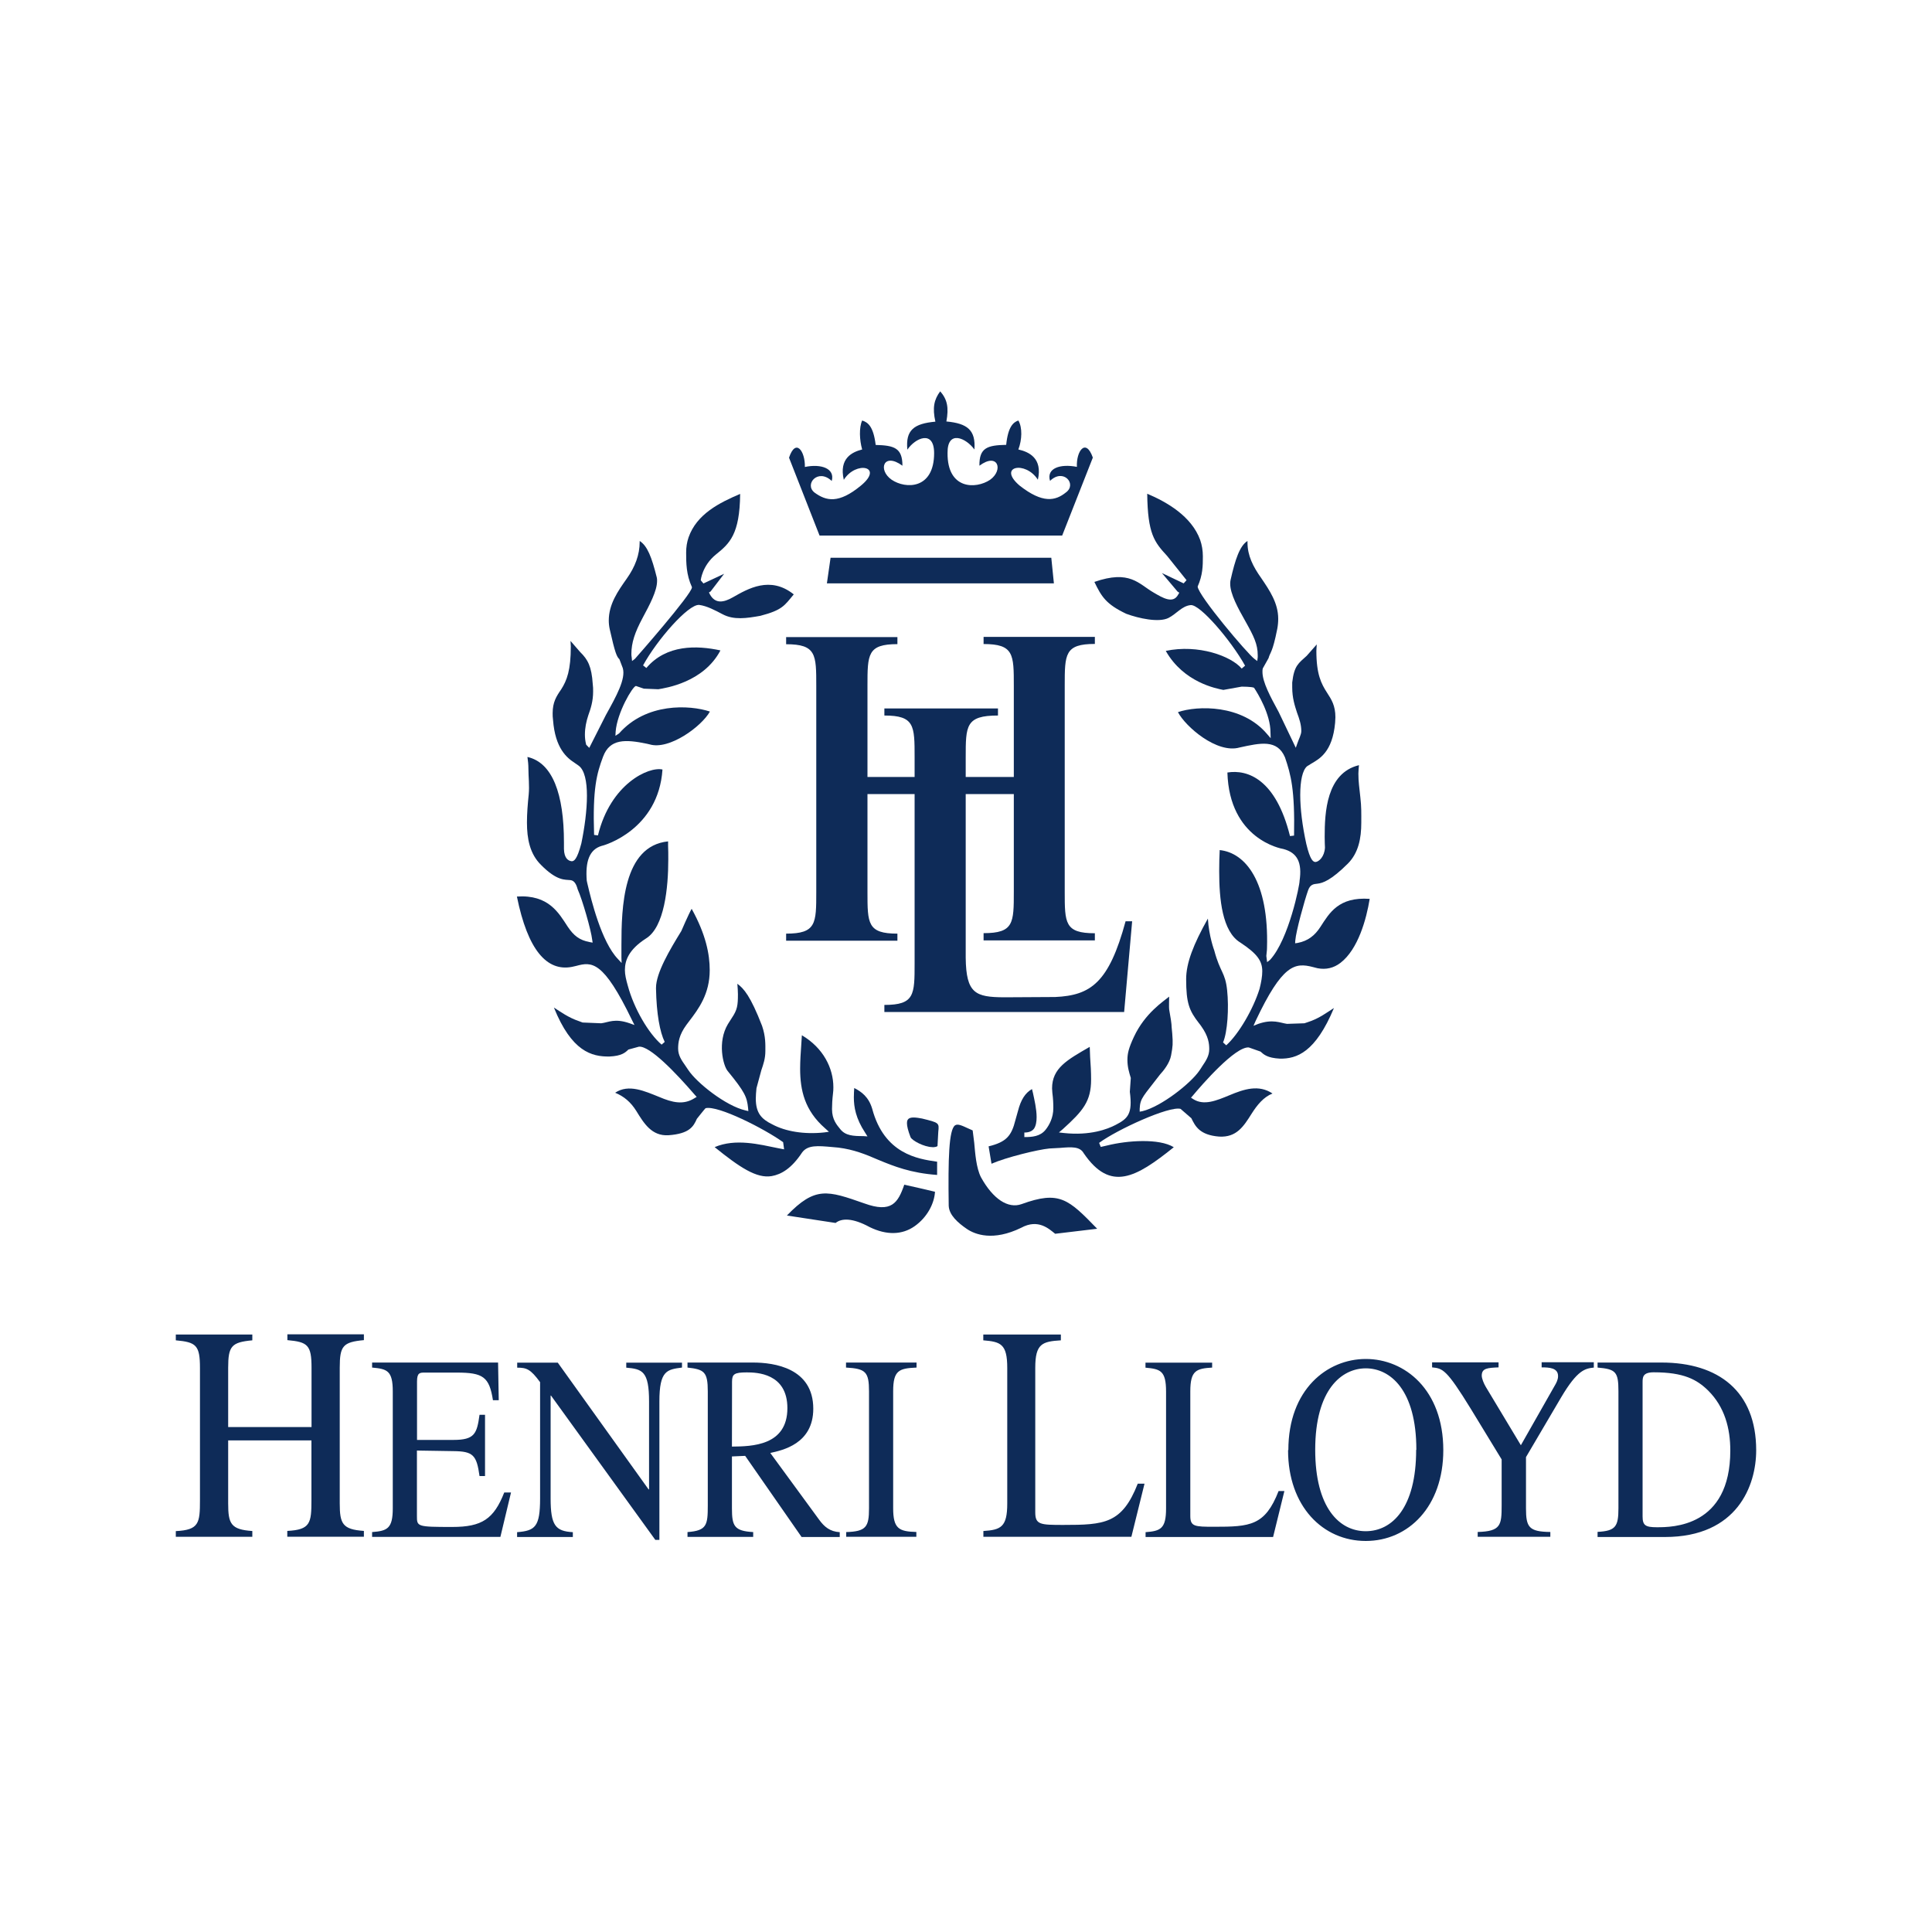 <!-- Generated by Vouchers4U.com --><svg xmlns="http://www.w3.org/2000/svg" width="200" height="200" viewBox="0 0 200 200" style="width:100%;height:100%;"><title>Henri Lloyd</title><path fill="#fff" d="M0 0h200v200H0z"/><path fill="#0e2b58" d="M109.96 55.43l3.17-8.06c-.73-2.07-1.73-.67-1.65.96-1.72-.34-3.18.14-2.78 1.45 1.38-1.35 2.83.34 1.64 1.2-1.08.87-2.4 1.17-4.8-.72-2.33-2 .62-2.6 1.9-.6.5-2.23-.92-2.88-2.02-3.13.38-1 .43-2.27 0-3-.53.18-1.07.65-1.26 2.52-1.95.04-2.8.3-2.77 2.16 1.9-1.42 2.53.44 1.1 1.46-1.47.98-4.43 1.02-4.4-2.77-.03-2.46 1.93-1.55 2.78-.37.15-2-.72-2.7-2.9-2.9.26-1.44.1-2.27-.64-3.12-.64.86-.82 1.7-.5 3.14-2.23.2-3.1.88-2.9 2.9.8-1.2 2.76-2.1 2.77.35 0 3.78-2.96 3.74-4.4 2.76-1.46-1.02-.83-2.88 1.12-1.45 0-1.85-.86-2.1-2.77-2.15-.23-1.87-.77-2.34-1.4-2.53-.33.74-.28 2 0 3-1.02.26-2.42.9-1.9 3.14 1.25-2 4.2-1.4 1.77.6-2.3 1.9-3.6 1.6-4.8.72-1.1-.86.37-2.55 1.78-1.2.36-1.3-1.1-1.8-2.78-1.45.04-1.63-.95-3.03-1.64-.96l3.16 8.06h25.12zM109.1 60.4l-.27-2.66H85.98l-.38 2.65h23.5zM86.5 126.6c.62-.5 1.75-.54 3.53.43 1.74.85 3.36.82 4.66-.1 1.32-.94 2.03-2.36 2.1-3.56-.36-.1-2.9-.67-3.18-.73-.65 1.88-1.32 2.96-4.15 1.93-3.8-1.33-5.07-1.78-8 1.26zM121.9 61.24l.18.12-.12.2c-.53.98-1.6.33-2.54-.22-1.56-.9-2.45-2.38-6.13-1.1.74 1.53 1.2 2.3 3.3 3.3 1.3.48 3.37.93 4.37.43.83-.42 1.4-1.25 2.3-1.33.96-.1 4.17 3.65 5.63 6.27l-.35.3c-1.1-1.3-4.5-2.54-7.86-1.83 1.85 3.27 5.25 3.9 5.96 4.04l1.9-.34s1.08 0 1.28.12c.4.6 1.7 2.74 1.7 4.62l.02.6-.38-.44c-2.6-3.07-7.2-2.95-9.22-2.26.78 1.5 4.04 4.33 6.38 3.66 2.18-.48 3.9-.86 4.7 1.02.62 1.82 1.03 3.36.94 8.1l-.42.05c-1.46-5.88-4.38-6.92-6.48-6.58.2 6.9 5.54 7.88 5.8 7.92 1.44.38 1.95 1.4 1.67 3.3.03.32-1.1 6.06-3.06 8.18l-.3.23-.08-.64c.02-.33.07-.53.07-.84.2-6.9-2.25-9.85-4.9-10.12v.1c-.03.5-.05 1.23-.05 2.08 0 2.87.3 6.26 2.2 7.4 1.74 1.15 2.26 1.9 2.26 2.96 0 .52-.1 1.1-.28 1.82-.66 2.12-2.17 4.7-3.45 5.85l-.33-.3c.46-1.06.62-3.55.42-5.42s-.72-1.8-1.33-4.1c0 0-.56-1.48-.66-3.3-1.5 2.67-2.25 4.6-2.25 6.27 0 2.48.32 3.27 1.32 4.55 0 0 .24.3.24.32.75 1.05.83 1.8.83 2.38 0 .67-.32 1.17-.72 1.76 0 0-.28.45-.3.46-.9 1.32-3.94 3.72-5.9 4.2l-.28.05v-.3c.05-1.13.38-1.28 2.1-3.54.37-.4 1-1.18 1.15-1.98.18-.98.2-1.2.12-2.27-.15-1.33.04-.43-.32-2.5-.03-.16 0-1.13 0-1.32-.57.48-2.5 1.7-3.65 4.17-.53 1.14-.67 1.7-.67 2.38 0 .73.17 1.28.35 1.87l-.1 1.43c.3 2.3-.2 2.77-1.47 3.43-.84.44-2.65 1.13-5.35.84l-.52-.06.4-.34c2.1-1.9 2.93-2.88 2.93-5.14 0-.76-.04-1.53-.1-2.32l-.04-1.06c-2.34 1.35-3.9 2.2-3.9 4.3l.03.46c.08.6.1 1.1.1 1.58 0 1-.42 1.76-.8 2.24-.56.7-1.4.76-2.2.76v-.47c.45 0 .78-.12 1-.4.2-.3.27-.73.27-1.2 0-.83-.23-1.8-.38-2.5l-.1-.4c-.7.4-1.15 1.1-1.45 2.27l-.27.96c-.4 1.6-.92 2.25-2.77 2.7l.3 1.8c1.5-.66 4.8-1.47 6-1.58l1.1-.06c1.2-.1 2.05-.16 2.45.56 2.76 4.03 5.4 2.52 9.32-.63-1.52-.94-4.82-.7-6.9-.18l-.66.15-.17-.42c1.85-1.37 7.25-3.84 8.43-3.52l1.12.97c.4.82.85 1.74 2.88 1.9 1.8.1 2.53-1.06 3.35-2.36.58-.92 1.25-1.74 2.17-2.1-1.43-.96-2.96-.45-4.46.18-1.36.56-2.64 1.1-3.75.4l-.23-.15.18-.2c1-1.2 4.4-5.1 5.8-5l1.22.43c.33.3.7.66 2 .73 1.74.03 3.68-.64 5.6-5.24-.74.46-1.54 1.1-2.76 1.48l-.3.1-1.8.06c-.7-.1-1.47-.52-2.97 0l-.5.2.22-.5c2.77-5.87 4.07-6.07 5.94-5.58l.47.12c.88.17 1.68-.02 2.38-.56 1.82-1.4 2.68-4.52 3.02-6.62-3.23-.23-4.18 1.48-5.1 2.9-.58.9-1.3 1.46-2.35 1.66l-.27.04.02-.3c.07-.94.95-4.14 1.33-5.2.22-.6.56-.63.95-.67.57-.06 1.43-.36 3.15-2.07 1.1-1.1 1.4-2.6 1.4-4.25 0-1.02.02-1.6-.1-2.65-.1-1-.2-1.53-.2-2.43 0-.3.04-.6.06-.87-3.38.82-3.55 4.92-3.55 7.4 0 .5.02.9.03 1.14-.06.96-.63 1.44-.95 1.48-.26.03-.58-.18-.98-1.86-.42-1.9-.63-3.68-.63-5.07 0-1.5.24-2.57.7-2.97l.43-.27c.84-.5 2.2-1.18 2.48-4.23l.03-.58c0-1.2-.4-1.83-.87-2.55-.6-.93-1.1-1.9-1.1-4.32 0-.2.03-.44.04-.67l-1.04 1.18c-.84.77-1.3 1-1.5 2.76v.5c0 1.12.27 1.92.5 2.63.23.62.44 1.22.44 1.9 0 .37-.26.82-.4 1.25l-.17.48-1.77-3.7c-.87-1.6-1.68-3.1-1.68-4.15 0-.13 0-.26.03-.36l.6-1.07c.17-.64.4-.5.9-3.02.07-.37.1-.72.1-1.05 0-1.64-.9-2.95-1.76-4.22-.84-1.18-1.42-2.32-1.42-3.67V56c-.8.5-1.27 1.9-1.75 4.03-.03.12-.04.25-.04.4 0 1.06.8 2.52 1.6 3.93.84 1.5 1.25 2.33 1.25 3.47v.2l-.05.4-.3-.23c-.72-.53-5.8-6.53-5.87-7.48.53-1.2.54-2.13.54-3.13 0-.6-.1-1.18-.28-1.7-.9-2.46-3.45-3.92-5.48-4.78.05 4.16.73 5 2.07 6.45l2 2.5-.3.33-2.25-1.07z"/><path fill="#0e2b58" d="M113.58 127.2c-2.98-3.07-3.9-3.98-7.83-2.55-1.4.5-2.96-.53-4.2-2.78-.5-.98-.6-2.5-.7-3.58l-.16-1.27-.45-.2c-.65-.3-1.1-.52-1.38-.32-.63.47-.72 3.4-.65 8.32.04.97.96 1.77 1.88 2.4.84.57 2.7 1.3 5.62-.12 1.77-.97 2.9.13 3.52.62zM74.96 59.4l-2.14 1-.28-.33s.14-1.5 1.56-2.66c1.42-1.14 2.48-2.08 2.52-6.28-2.12.9-4.5 2.08-5.34 4.5-.17.5-.25 1-.25 1.57 0 1.04 0 2.28.6 3.58v.02c0 .7-5.84 7.34-5.9 7.4l-.3.23-.04-.4c-.02-.1-.03-.2-.03-.33 0-1.16.36-2.24 1.16-3.73.74-1.38 1.5-2.8 1.5-3.83 0-.13 0-.25-.03-.36-.53-2.12-.97-3.26-1.77-3.78v.08c0 1.37-.48 2.6-1.34 3.82-.92 1.3-1.86 2.64-1.86 4.34 0 .28.03.58.1.9.55 2.46.73 2.85 1 3.1l.35.92c.33 1.12-.68 2.93-1.75 4.86l-1.72 3.4-.32-.33c-.1-.4-.13-.72-.13-1.04 0-.7.14-1.37.35-2 .25-.7.5-1.45.5-2.47 0-.26 0-.5-.04-.78-.12-1.8-.5-2.52-1.3-3.3l-1-1.15.03.55c0 2.47-.4 3.53-1 4.47-.5.72-.88 1.32-.88 2.46 0 .22 0 .43.04.7.22 2.95 1.44 3.92 2.22 4.43l.43.3c.62.45.86 1.65.86 3.12 0 1.52-.25 3.33-.58 4.93-.45 1.7-.77 1.88-1.04 1.84-.3-.05-.74-.28-.76-1.27v-.67c0-5.02-1.18-8.26-3.78-8.85.06.4.1.8.1 1.2 0 .86.12 1.77.03 2.7-.1.97-.18 1.94-.18 2.88 0 1.7.3 3.26 1.46 4.4 1.68 1.7 2.5 1.5 3.04 1.57.38.04.6.38.75.95.5 1.1 1.4 4.28 1.5 5.2l.05.32-.28-.05c-1.1-.2-1.68-.68-2.3-1.6-.92-1.4-1.96-3.34-5.26-3.12 1.12 5.54 3.1 7.78 5.7 7.28l.44-.1c1.62-.44 2.8-.56 5.77 5.6l.26.52-.5-.18c-1.55-.54-2.17-.1-2.94 0l-1.93-.08-.4-.15c-1.05-.35-1.92-.98-2.57-1.4 1.83 4.54 3.9 5.1 5.76 5.07 1.25-.06 1.62-.4 1.95-.72l1.1-.3c1.13-.08 3.77 2.66 5.77 4.98l.2.22-.25.15c-1.13.7-2.26.44-3.62-.14-1.5-.6-3.17-1.38-4.57-.44.9.37 1.6.95 2.18 1.87.8 1.3 1.6 2.63 3.34 2.53 2.18-.16 2.58-.9 2.94-1.7 0 0 .87-1.1.9-1.1 1.28-.32 6.1 2.13 8.03 3.52l.1.74-.67-.13c-1.84-.37-4.35-1.03-6.52-.1 2.6 2.1 4.34 3.26 5.9 3 1-.18 2.05-.78 3.15-2.44.58-.8 1.64-.7 3.1-.57l.66.06c1.6.2 2.83.7 4.12 1.26 1.64.68 3.37 1.37 6.1 1.57v-1.38h-.07c-1.9-.28-5.4-.78-6.65-5.47-.37-1.24-1.12-1.77-1.86-2.15-.02.3-.04.62-.04.97 0 1 .2 2.18 1.16 3.64l.25.4-.42-.03c-1.07 0-1.85-.05-2.38-.7-.37-.46-.87-1-.87-2.1 0-.45.03-1 .1-1.6.03-.2.04-.44.04-.66 0-1.97-1.04-4.07-3.26-5.38l-.06.93c-.06.86-.12 1.7-.12 2.53 0 2.22.46 4.32 2.58 6.17l.4.36-.5.07c-2.05.22-4-.1-5.37-.84-1.1-.54-1.7-1.15-1.7-2.67 0-.3.03-.67.07-1.07l.5-1.85c.22-.65.42-1.22.42-2 0-.67.04-1.48-.34-2.6-1.2-3.1-1.9-3.88-2.56-4.36.03.38.06.78.06 1.07 0 1.17-.06 1.62-.64 2.48l-.4.63c-1.1 1.84-.5 4.26-.03 4.84 1.8 2.2 2 2.7 2.12 3.83l.03.33-.3-.07c-2.05-.47-5.06-2.87-5.93-4.2l-.27-.4c-.42-.6-.77-1.1-.77-1.8 0-.6.08-1.4.86-2.46l.27-.36c.98-1.28 2.14-2.83 2.14-5.3 0-1.65-.4-3.7-1.87-6.35-.32.55-1.07 2.3-1.07 2.3-1.2 1.95-2.62 4.34-2.62 5.88v.1c.05 2.6.4 4.48.9 5.5l-.32.28c-1.34-1.14-2.86-3.72-3.5-6.1-.18-.63-.3-1.14-.3-1.62 0-.97.37-2.1 2.17-3.26 1.93-1.17 2.32-5.3 2.32-8.18 0-.54 0-1.03-.02-1.42v-.46c-4.68.47-4.83 6.9-4.83 10.75v1.28l.02.56-.37-.4c-1.73-1.78-2.8-6.23-3.14-7.68 0 0-.1-.4-.1-.45-.15-1.93.24-3.22 1.56-3.6.26-.04 5.86-1.67 6.28-7.9-1.4-.33-5.38 1.46-6.68 6.82l-.4-.05c-.16-4.8.27-6.33.93-8.1.7-1.87 2.32-1.8 4.53-1.34l.3.07c2.03.6 5.37-1.86 6.23-3.4-2.1-.7-6.6-.93-9.4 2.26l-.38.25.02-.42c.15-1.98 1.76-4.7 2.1-4.74l.82.28 1.5.06c.75-.13 4.68-.7 6.43-4.02-2.44-.53-5.6-.62-7.67 1.82l-.34-.27c1.44-2.64 4.68-6.34 5.8-6.26.8.1 1.64.55 2.42.96 1.18.63 2.5.42 3.92.17 2.3-.6 2.5-1.07 3.46-2.22-2.44-1.95-4.75-.58-6.3.3-.96.55-1.83.7-2.38-.3l-.1-.2.17-.1z"/><path fill="#0e2b58" d="M89.8 92.33c0 3.27 0 4.32 3.1 4.32v.73H81.38v-.73c3.12 0 3.12-1.05 3.12-4.33v-21.3c0-3.27 0-4.33-3.12-4.33v-.74H92.9v.73c-3.1 0-3.1 1.05-3.1 4.33v9.42h15.15v-9.42c0-3.28 0-4.34-3.13-4.34v-.74h11.52v.73c-3.12 0-3.12 1.05-3.12 4.33v21.3c0 3.27 0 4.32 3.12 4.32v.74h-11.52v-.75c3.13 0 3.13-1.05 3.13-4.32V82.2H89.8v10.13z"/><path fill="#0e2b58" d="M116.35 104.76h-24.8v-.73c3.13 0 3.13-1.05 3.13-4.33V78.4c0-3.28 0-4.33-3.13-4.33v-.73h11.76v.73c-3.34 0-3.34 1.05-3.34 4.34v20.73c.04 3.72 1.02 4.08 3.97 4.1l5.3-.03c3.65-.17 5.55-1.45 7.28-7.84h.68l-.83 9.4zM96.53 118.76c.2 0 .45-.04.52-.12l.08-1.47c.1-.94.1-.94-1.68-1.38-.55-.1-1.25-.22-1.46.1-.07.07-.1.2-.1.4 0 .28.1.73.37 1.43.15.35 1.4 1.02 2.26 1.03zM18.2 158.5c2.4-.12 2.5-.82 2.5-3.2v-13.7c0-2.35-.4-2.66-2.5-2.85v-.6h7.92v.6c-2.16.2-2.5.6-2.5 2.84v6.14h8.63v-6.15c0-2.35-.4-2.66-2.5-2.85v-.6h7.92v.6c-2.17.2-2.5.6-2.5 2.84v14.06c0 2.1.28 2.7 2.5 2.85v.6h-7.93v-.6c2.4-.12 2.5-.82 2.5-3.2v-6.17h-8.62v6.53c0 2.1.28 2.7 2.5 2.85v.6H18.2v-.6zM51.8 159.1H38.52v-.5c1.57-.12 2.14-.36 2.14-2.46v-12.1c0-2.17-.6-2.33-2.14-2.47v-.52h13.04l.07 3.9h-.6c-.38-2.42-1.02-2.86-3.74-2.86h-3.32c-.5 0-.8 0-.8.92v6.05h3.77c2.2 0 2.43-.65 2.7-2.6h.57v6.34h-.57c-.3-2.17-.66-2.56-2.7-2.58l-3.78-.06v6.77c0 1.1 0 1.14 3.66 1.14 3.07 0 4.3-.82 5.38-3.57h.7l-1.1 4.6zM70.6 141.57c-1.55.2-2.34.3-2.34 3.5v14.34h-.42l-10.8-14.94H57v10.64c0 2.8.5 3.4 2.3 3.5v.5h-5.77v-.5c1.87-.15 2.38-.55 2.38-3.5v-12.03c-1-1.36-1.4-1.5-2.37-1.5v-.52h4.2l9.4 13.12h.05v-9.1c0-3.14-.7-3.36-2.36-3.5v-.52h5.77v.52zM75.77 149.75c2.06-.02 5.74-.08 5.74-3.98 0-3.63-3.2-3.7-4.2-3.7-1.3 0-1.53.18-1.53.97zm11.17 9.36h-3.96l-5.84-8.4-1.37.06v5.38c0 1.82.24 2.34 2.2 2.45v.5h-6.8v-.5c2-.15 2.1-.72 2.1-2.76v-11.8c0-2.03-.37-2.28-2.1-2.47v-.52h6.78c2.2 0 6.24.57 6.24 4.78 0 3.65-3.2 4.3-4.45 4.58l5.05 6.9c.54.75 1.13 1.24 2.14 1.3v.5zM87.58 158.6c2.08-.06 2.38-.53 2.38-2.46v-12.1c0-2.03-.35-2.36-2.38-2.47v-.52h7.3v.52c-1.8.08-2.42.27-2.42 2.45v12.1c0 2.14.6 2.42 2.4 2.47v.5H87.6v-.5zM109.83 138.75c-1.94.12-2.66.34-2.66 2.84v14.97c0 1.27.52 1.3 2.88 1.3 4.28 0 6.1-.12 7.73-4.27h.7l-1.36 5.5H101.8v-.6c1.8-.12 2.47-.4 2.47-2.84V141.6c0-2.5-.7-2.7-2.48-2.85v-.6h8.03v.6zM125.5 141.57c-1.66.1-2.28.3-2.28 2.46v12.9c0 1.1.45 1.12 2.48 1.12 3.7 0 5.26-.1 6.66-3.7h.6l-1.17 4.76h-13.2v-.5c1.56-.12 2.12-.36 2.12-2.46v-12.1c0-2.17-.6-2.33-2.13-2.47v-.52h6.9v.52zM146.62 150.08c0-6.22-2.72-8.43-5.23-8.43s-5.24 2.2-5.24 8.43c0 6 2.5 8.43 5.23 8.43s5.22-2.42 5.22-8.42zm-13.25.03c0-6.26 4-9.43 8.02-9.43s8.02 3.17 8.02 9.44c0 5.82-3.6 9.4-8.03 9.4s-8.04-3.58-8.04-9.4zM165 141.57c-.9.1-1.7.22-3.4 3.1l-3.63 6.17v5.3c0 1.96.3 2.42 2.52 2.45v.5h-7.52v-.5c2.4-.07 2.48-.7 2.48-2.77v-4.74l-3.2-5.25c-2.52-4.1-2.9-4.17-4-4.28v-.52h6.88v.52c-1.13.05-1.74.08-1.74.85 0 .3.2.8.42 1.17l3.63 6.04 3.5-6.16c.18-.3.35-.63.35-1 0-.86-.93-.9-1.7-.9v-.53h5.4v.52zM170.04 156.98c0 .93.3 1.12 1.48 1.12 1.57 0 7.6 0 7.6-7.94 0-2.3-.58-4.5-2.28-6.2-1.18-1.16-2.55-1.9-5.64-1.9-1.16 0-1.16.52-1.16 1.06zm-4.66 1.6c1.86-.1 2.16-.54 2.16-2.45v-12.1c0-2.02-.27-2.3-2.16-2.46v-.52H172c5.9 0 9.8 2.98 9.8 9.08 0 3.63-1.94 8.98-9.45 8.98h-6.97v-.5z"/></svg>